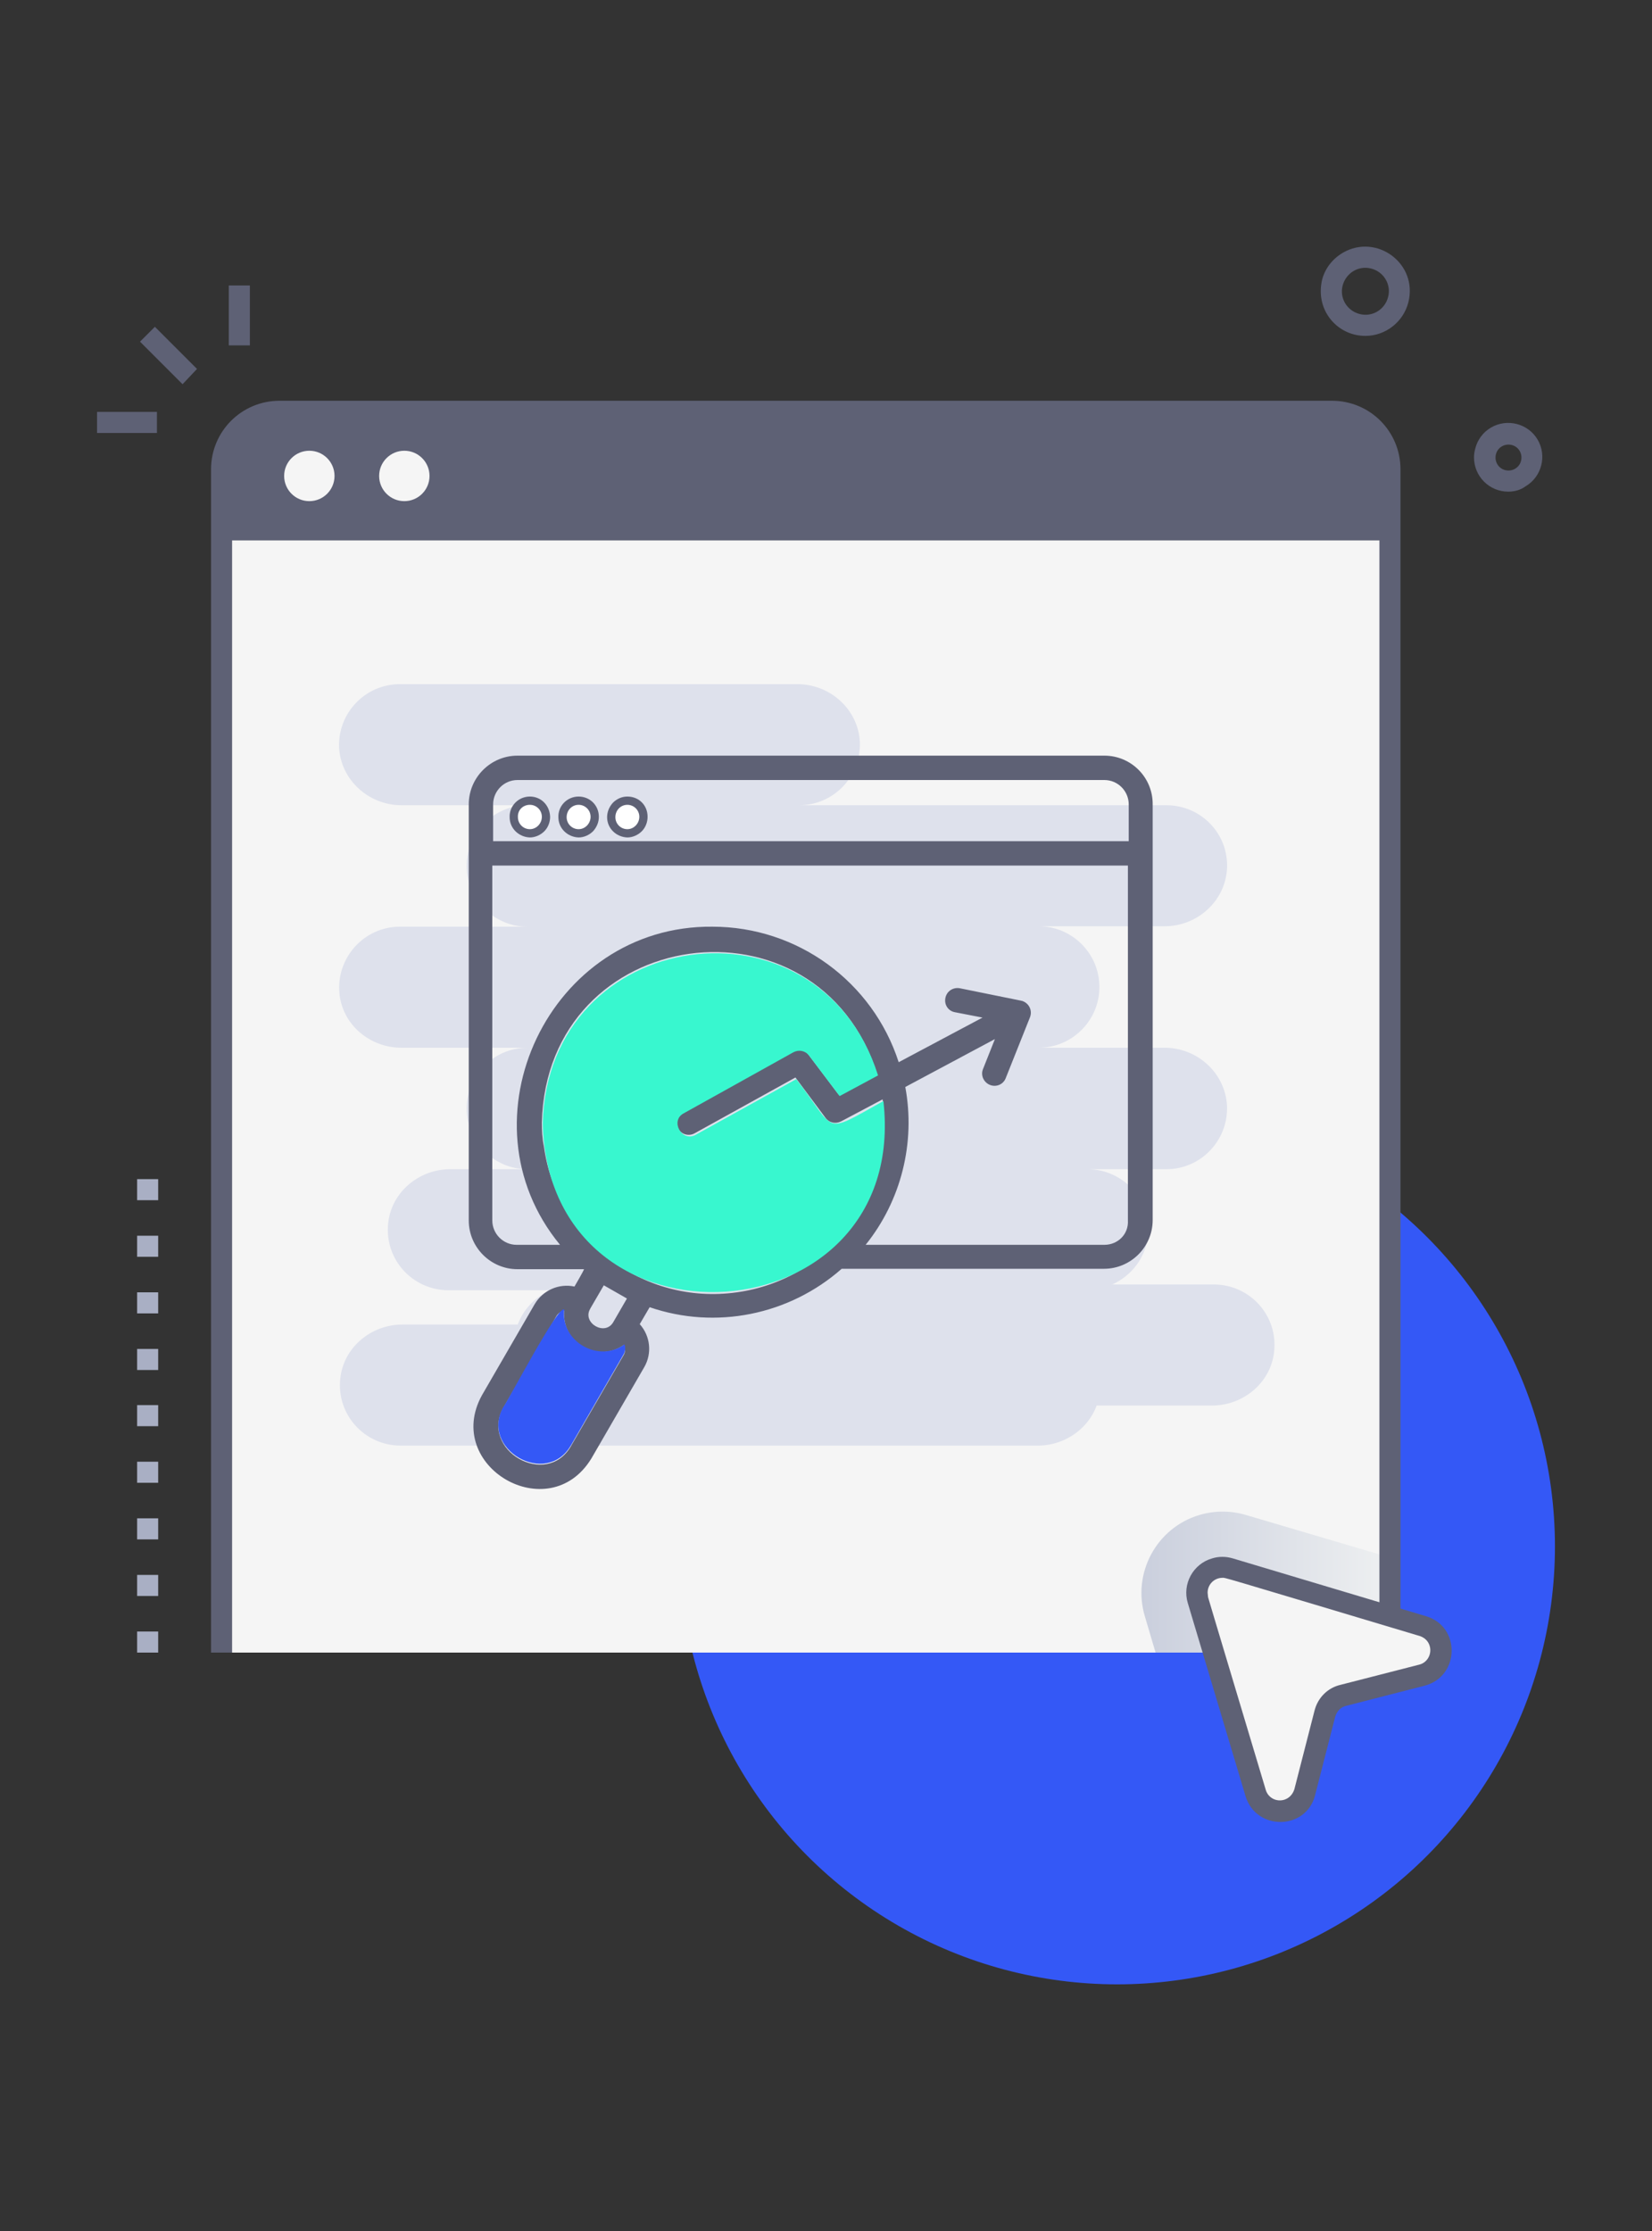 <?xml version="1.0" encoding="utf-8"?>
<!-- Generator: Adobe Illustrator 28.0.0, SVG Export Plug-In . SVG Version: 6.00 Build 0)  -->
<svg version="1.1" id="Calque_1" xmlns="http://www.w3.org/2000/svg" xmlns:xlink="http://www.w3.org/1999/xlink" x="0px" y="0px"
	 viewBox="0 0 400 540" style="enable-background:new 0 0 400 540;" xml:space="preserve">
<rect x="0" y="0" width="400" height="540" fill="#333333" stroke="none"/>
<style type="text/css">
	.st0{fill:#3458F6;}
	.st1{fill:#F5F5F5;}
	.st2{fill:#5E6175;}
	.st3{fill:url(#SVGID_1_);}
	.st4{fill:#A9AFC4;}
	.st5{fill:#DEE1EC;}
	.st6{fill:#FFFFFF;}
	.st7{fill:#38F7CF;}
</style>
<g>
	<circle class="st0" cx="270.5" cy="374.3" r="106"/>
	<path class="st1" d="M336.6,113.6V400H53.7V113.6c0-7.7,6.3-14,14-14h0h254.8C330.3,99.6,336.6,105.9,336.6,113.6L336.6,113.6z"/>
	<path class="st1" d="M336.6,113.6V400H53.7V113.6c0-7.7,6.3-14,14-14h254.8C330.3,99.6,336.6,105.8,336.6,113.6
		C336.6,113.6,336.6,113.6,336.6,113.6L336.6,113.6z"/>
	<path class="st2" d="M336.6,113.6v17.2H53.7v-17.2c0-7.7,6.3-14,14-14h254.8C330.3,99.6,336.6,105.9,336.6,113.6L336.6,113.6z"/>
	<circle class="st1" cx="74.9" cy="115.2" r="6.1"/>
	<circle class="st1" cx="97.9" cy="115.2" r="6.1"/>
	
		<linearGradient id="SVGID_1_" gradientUnits="userSpaceOnUse" x1="276.309" y1="157.125" x2="336.567" y2="157.125" gradientTransform="matrix(1 0 0 -1 0 540)">
		<stop  offset="0" style="stop-color:#CACFDD"/>
		<stop  offset="1" style="stop-color:#EEF0F1"/>
	</linearGradient>
	<path class="st3" d="M336.6,377V400h-56.8l-2.6-8.8c-3.1-10.4,2.8-21.4,13.2-24.5c3.7-1.1,7.6-1.1,11.3,0L336.6,377z"/>
	<path class="st2" d="M339.1,400H334V113.6c0-6.3-5.1-11.5-11.5-11.5H67.7c-6.3,0-11.5,5.1-11.5,11.5V400h-5.1V113.6
		c0-9.2,7.4-16.6,16.6-16.6h254.8c9.2,0,16.6,7.4,16.6,16.6L339.1,400z"/>
	<path class="st1" d="M290.1,387.2l14,46.8c1,3.2,4.4,5.1,7.6,4.1c2.1-0.6,3.7-2.3,4.2-4.4l4.9-19.1c0.6-2.2,2.2-3.8,4.4-4.4
		l19.1-4.9c3.3-0.8,5.3-4.2,4.4-7.5c-0.5-2.1-2.1-3.7-4.2-4.4l-46.8-14c-3.2-1-6.7,0.9-7.6,4.1C289.8,384.8,289.8,386.1,290.1,387.2
		L290.1,387.2z"/>
	<g>
		<path class="st2" d="M301.6,434.8l-14-46.8c-1.4-4.6,1.3-9.5,5.9-10.8c1.6-0.5,3.3-0.5,5,0l46.8,14c8.4,2.5,8.2,14.5-0.3,16.8
			l-19.1,4.9c-1.3,0.3-2.2,1.3-2.6,2.6l-4.9,19.1C316.2,443,304.2,443.2,301.6,434.8L301.6,434.8z M296,381.9c-2,0-3.6,1.6-3.6,3.6
			c0,0.3,0.1,0.7,0.1,1c0,0.1-0.7-2.2,14,46.8c0.6,1.9,2.6,2.9,4.5,2.3c1.2-0.4,2-1.3,2.4-2.5l4.9-19.1c0.8-3.1,3.2-5.5,6.3-6.2
			l19.1-4.9c1.9-0.5,3-2.5,2.5-4.4c-0.3-1.2-1.2-2.1-2.4-2.5C293.7,381,296.8,381.9,296,381.9L296,381.9z"/>
		<path class="st2" d="M330.6,81.3c-6,0-10.8-4.8-10.8-10.8c0-0.9,0.1-1.8,0.3-2.7c0.7-2.8,2.5-5.1,5-6.6c8.2-4.8,18.3,2.6,15.9,12
			C339.8,77.9,335.5,81.3,330.6,81.3L330.6,81.3z M325.1,69.1c-0.8,3,1,6.1,4.1,6.9c3,0.8,6.1-1,6.9-4.1c0.8-3-1-6.1-4.1-6.9
			c0,0,0,0,0,0C328.9,64.2,325.9,66.1,325.1,69.1z"/>
		<path class="st2" d="M365.2,119c-4.6,0-8.3-3.7-8.3-8.3c0-0.7,0.1-1.4,0.3-2.1c0.5-2.1,1.9-4,3.8-5.1c3.9-2.3,9-1,11.3,2.9
			c2.3,3.9,1,9-2.9,11.3C368.2,118.6,366.7,119,365.2,119L365.2,119z M362.2,110c-0.4,1.7,0.6,3.4,2.3,3.8c1.7,0.4,3.4-0.6,3.8-2.3
			s-0.6-3.4-2.3-3.8c0,0,0,0,0,0C364.3,107.3,362.6,108.3,362.2,110z"/>
		<path class="st2" d="M33.9,82.7l3.6-3.6l10.2,10.2L44.2,93L33.9,82.7z"/>
		<path class="st2" d="M55.4,69.1h5.1v14.5h-5.1V69.1z"/>
		<path class="st2" d="M23.5,99.7H38v5.1H23.5L23.5,99.7z"/>
	</g>
	<path class="st4" d="M38.3,400h-5.1v-5.1h5.1V400z M38.3,386.3h-5.1v-5.1h5.1V386.3z M38.3,372.6h-5.1v-5.1h5.1V372.6z M38.3,358.9
		h-5.1v-5.1h5.1V358.9z M38.3,345.2h-5.1v-5.1h5.1V345.2z M38.3,331.6h-5.1v-5.1h5.1V331.6z M38.3,317.9h-5.1v-5.1h5.1V317.9z
		 M38.3,304.2h-5.1v-5.1h5.1V304.2z M38.3,290.5h-5.1v-5.1h5.1V290.5z"/>
	<path class="st5" d="M282,253.6h-30.5c8.1,0,14.7-6.6,14.7-14.7s-6.6-14.7-14.7-14.7H282c7.9,0,14.7-6.1,15.1-14
		c0.4-8.4-6.3-15.3-14.7-15.3h-88.9c8.3,0,15-6.9,14.7-15.3c-0.4-7.9-7.2-14-15.1-14H96.8c-8.3,0-15,6.9-14.7,15.3
		c0.4,7.9,7.2,14,15.1,14h30.5c-8.1,0-14.7,6.6-14.7,14.7s6.6,14.7,14.7,14.7H96.8c-8.6,0-15.5,7.5-14.6,16.3c0.8,7.5,7.4,13,15,13
		h30.5c-8.1,0-14.7,6.6-14.7,14.7c0,8.1,6.6,14.7,14.7,14.7H109c-7.5,0-14.2,5.5-15,13c-1,8.8,5.9,16.3,14.6,16.3l154.3,0
		c7.5,0,14.2-5.5,15-13c1-8.8-5.9-16.3-14.6-16.3h19.1c8.3,0,15-6.9,14.7-15.3C296.7,259.7,289.9,253.6,282,253.6z"/>
	<path class="st5" d="M158.3,310.9h-18.7c-7.5,0-14.2,5.5-15,13c-1,8.8,5.9,16.3,14.6,16.3l154.3,0c7.5,0,14.2-5.5,15-13
		c1-8.8-5.9-16.3-14.6-16.3h19.1"/>
	<path class="st5" d="M116.1,320.6H97.4c-7.5,0-14.2,5.5-15,13c-1,8.8,5.9,16.3,14.6,16.3h154.3c7.5,0,14.2-5.5,15-13
		c1-8.8-5.9-16.3-14.6-16.3h19.1"/>
	<path class="st2" d="M267.4,182.9H125.3c-6.5,0-11.8,5.3-11.8,11.8v100.7c0,6.5,5.3,11.8,11.8,11.8h16.1c0.1,0.1-2.3,4.2-2.3,4.2
		c-3.8-0.8-7.6,0.9-9.6,4.2l-12.8,22.1c-9.5,17.2,16.2,32.2,26.5,15.3l12.8-22.1c1.9-3.3,1.5-7.5-1.1-10.4l2.4-4.1
		c16,5.5,33.8,1.9,46.5-9.3h63.5c6.5,0,11.8-5.3,11.8-11.8V194.8C279.2,188.2,273.9,182.9,267.4,182.9L267.4,182.9z M142.9,316.8
		c0-0.1,0.1-0.1,0.1-0.2l3.2-5.5l5.6,3.2l-3.3,5.7C146.5,323.5,140.9,320.2,142.9,316.8z M151,328l-12.8,22.1
		c-6,10.2-22.1,0.8-16.3-9.4l12.8-22.1c0.4-0.7,1.1-1.2,1.9-1.4c-0.5,5.1,3.3,9.6,8.3,10c2.2,0.2,4.4-0.4,6.2-1.7
		C151.5,326.4,151.4,327.3,151,328L151,328z M125.3,188.8h142.1c3.3,0,5.9,2.7,5.9,5.9v8.9H119.4v-8.9
		C119.4,191.5,122,188.8,125.3,188.8z M131.2,271.7c1.2-48,66.9-57,81.2-11.7l-9.3,5l-7.4-9.8c-0.9-1.2-2.5-1.5-3.8-0.8l-26.6,14.8
		c-1.4,0.8-1.9,2.6-1.1,4c0.8,1.4,2.6,1.9,4,1.1l24.4-13.5l7.3,9.8c0.9,1.2,2.5,1.5,3.8,0.8l10-5.3c3.2,22.7-12.7,43.6-35.3,46.7
		c-22.7,3.2-43.6-12.7-46.7-35.3C131.3,275.6,131.2,273.6,131.2,271.7L131.2,271.7z M267.4,301.3h-57.8c8.6-10.7,12.1-24.7,9.6-38.2
		l21.7-11.6l-2.9,7.3c-0.6,1.5,0.2,3.2,1.7,3.8c1.5,0.6,3.2-0.1,3.8-1.6l5.9-14.8c0.6-1.6-0.2-3.3-1.8-3.9c-0.1,0-0.3-0.1-0.4-0.1
		l-14.8-3c-1.6-0.3-3.2,0.7-3.5,2.4c-0.3,1.6,0.7,3.1,2.3,3.4l6.7,1.3l-20.3,10.8c-6.3-19.5-24.5-32.8-45.1-32.8
		c-39.4-0.4-61.8,46.8-36.9,77h-10.5c-3.3,0-5.9-2.7-5.9-5.9v-85.9h153.9v85.9C273.3,298.7,270.7,301.3,267.4,301.3L267.4,301.3z"/>
	<g>
		<path class="st6" d="M128.2,201.7c-2.2,0-3.9-1.7-3.9-3.9c0-1.1,0.4-2.1,1.1-2.8c0.7-0.8,1.7-1.2,2.8-1.2c2.2,0,3.9,1.7,3.9,3.9
			c0,1.1-0.4,2.1-1.1,2.8C130.3,201.2,129.3,201.7,128.2,201.7C128.3,201.7,128.3,201.7,128.2,201.7
			C128.3,201.7,128.2,201.7,128.2,201.7z"/>
		<path class="st2" d="M128.3,194.8c1.6,0,2.9,1.3,2.9,2.9c0,1.6-1.3,3-2.9,3c-1.6,0-2.9-1.3-2.9-2.9
			C125.3,196.1,126.6,194.8,128.3,194.8 M128.3,192.8C128.2,192.8,128.2,192.8,128.3,192.8c-2.8,0-5,2.3-4.9,5
			c0,2.7,2.2,4.8,4.9,4.9c0,0,0,0,0,0s0,0,0,0c1.3,0,2.6-0.6,3.5-1.5s1.4-2.2,1.4-3.5C133.1,194.9,131,192.8,128.3,192.8
			C128.3,192.8,128.3,192.8,128.3,192.8L128.3,192.8z"/>
	</g>
	<g>
		<path class="st6" d="M151.9,201.7c-2.2,0-3.9-1.7-3.9-3.9c0-2.2,1.7-4,3.9-4c2.2,0,3.9,1.7,3.9,3.9c0,1.1-0.4,2.1-1.1,2.8
			C154,201.2,153,201.7,151.9,201.7C151.9,201.7,151.9,201.7,151.9,201.7C151.9,201.7,151.9,201.7,151.9,201.7z"/>
		<path class="st2" d="M151.9,194.8c1.6,0,2.9,1.3,2.9,2.9c0,1.6-1.3,3-2.9,3c-1.6,0-2.9-1.3-2.9-2.9
			C149,196.1,150.3,194.8,151.9,194.8 M151.9,192.8C151.9,192.8,151.9,192.8,151.9,192.8c-1.4,0-2.6,0.6-3.5,1.5
			c-0.9,1-1.4,2.2-1.4,3.5c0,2.7,2.2,4.8,4.9,4.9c0,0,0,0,0,0s0,0,0,0c1.3,0,2.6-0.6,3.5-1.5s1.4-2.2,1.4-3.5
			C156.8,194.9,154.7,192.8,151.9,192.8C152,192.8,151.9,192.8,151.9,192.8L151.9,192.8z"/>
	</g>
	<g>
		<path class="st6" d="M140.1,201.7c-2.2,0-3.9-1.7-3.9-3.9c0-1.1,0.4-2.1,1.1-2.8c0.7-0.8,1.7-1.2,2.8-1.2c2.2,0,3.9,1.7,3.9,3.9
			c0,1.1-0.4,2.1-1.1,2.8C142.2,201.2,141.2,201.7,140.1,201.7C140.1,201.7,140.1,201.7,140.1,201.7
			C140.1,201.7,140.1,201.7,140.1,201.7z"/>
		<path class="st2" d="M140.1,194.8c1.6,0,2.9,1.3,2.9,2.9c0,1.6-1.3,3-2.9,3c-1.6,0-2.9-1.3-2.9-2.9
			C137.2,196.1,138.5,194.8,140.1,194.8 M140.1,192.8C140.1,192.8,140.1,192.8,140.1,192.8c-2.8,0-5,2.3-4.9,5
			c0,2.7,2.2,4.8,4.9,4.9c0,0,0,0,0,0s0,0,0,0c1.3,0,2.6-0.6,3.5-1.5c0.9-1,1.4-2.2,1.4-3.5C145,194.9,142.8,192.8,140.1,192.8
			C140.1,192.8,140.1,192.8,140.1,192.8L140.1,192.8z"/>
	</g>
	<path class="st2" d="M153.3,242c-10.1,6.5-16.2,17.7-16.1,29.8c0,1.6,1.3,3,3,3s3-1.3,3-3c0-10,5.1-19.4,13.5-24.8
		c1.4-0.9,1.7-2.8,0.8-4.1C156.4,241.5,154.6,241.1,153.3,242z"/>
	<path class="st2" d="M143.1,277.7c-1.6,0-2.9,1.4-2.9,3c0,1.6,1.3,2.9,2.9,2.9c1.6,0,2.9-1.4,2.9-3
		C146,279,144.7,277.7,143.1,277.7z"/>
	<path class="st7" d="M131.4,272c1.2-48,66.9-57,81.2-11.7l-9.3,5c0,0-7.4-9.8-7.4-9.8c-0.9-1.2-2.5-1.5-3.8-0.8l-26.6,14.8
		c-3.3,1.8-0.4,7,2.9,5.2c0,0,24.4-13.5,24.4-13.5c10,12.9,6.1,13.6,21.1,5.3C220.4,324.1,133,330.1,131.4,272L131.4,272z"/>
	<path class="st0" d="M151,327.8l-12.8,22.1c-6,10.2-22.1,0.8-16.3-9.4c0.7-0.6,13.4-25,14.7-23.5c-0.9,7.7,8.4,13,14.6,8.4
		C151.5,326.2,151.4,327.1,151,327.8L151,327.8z"/>
</g>
</svg>
